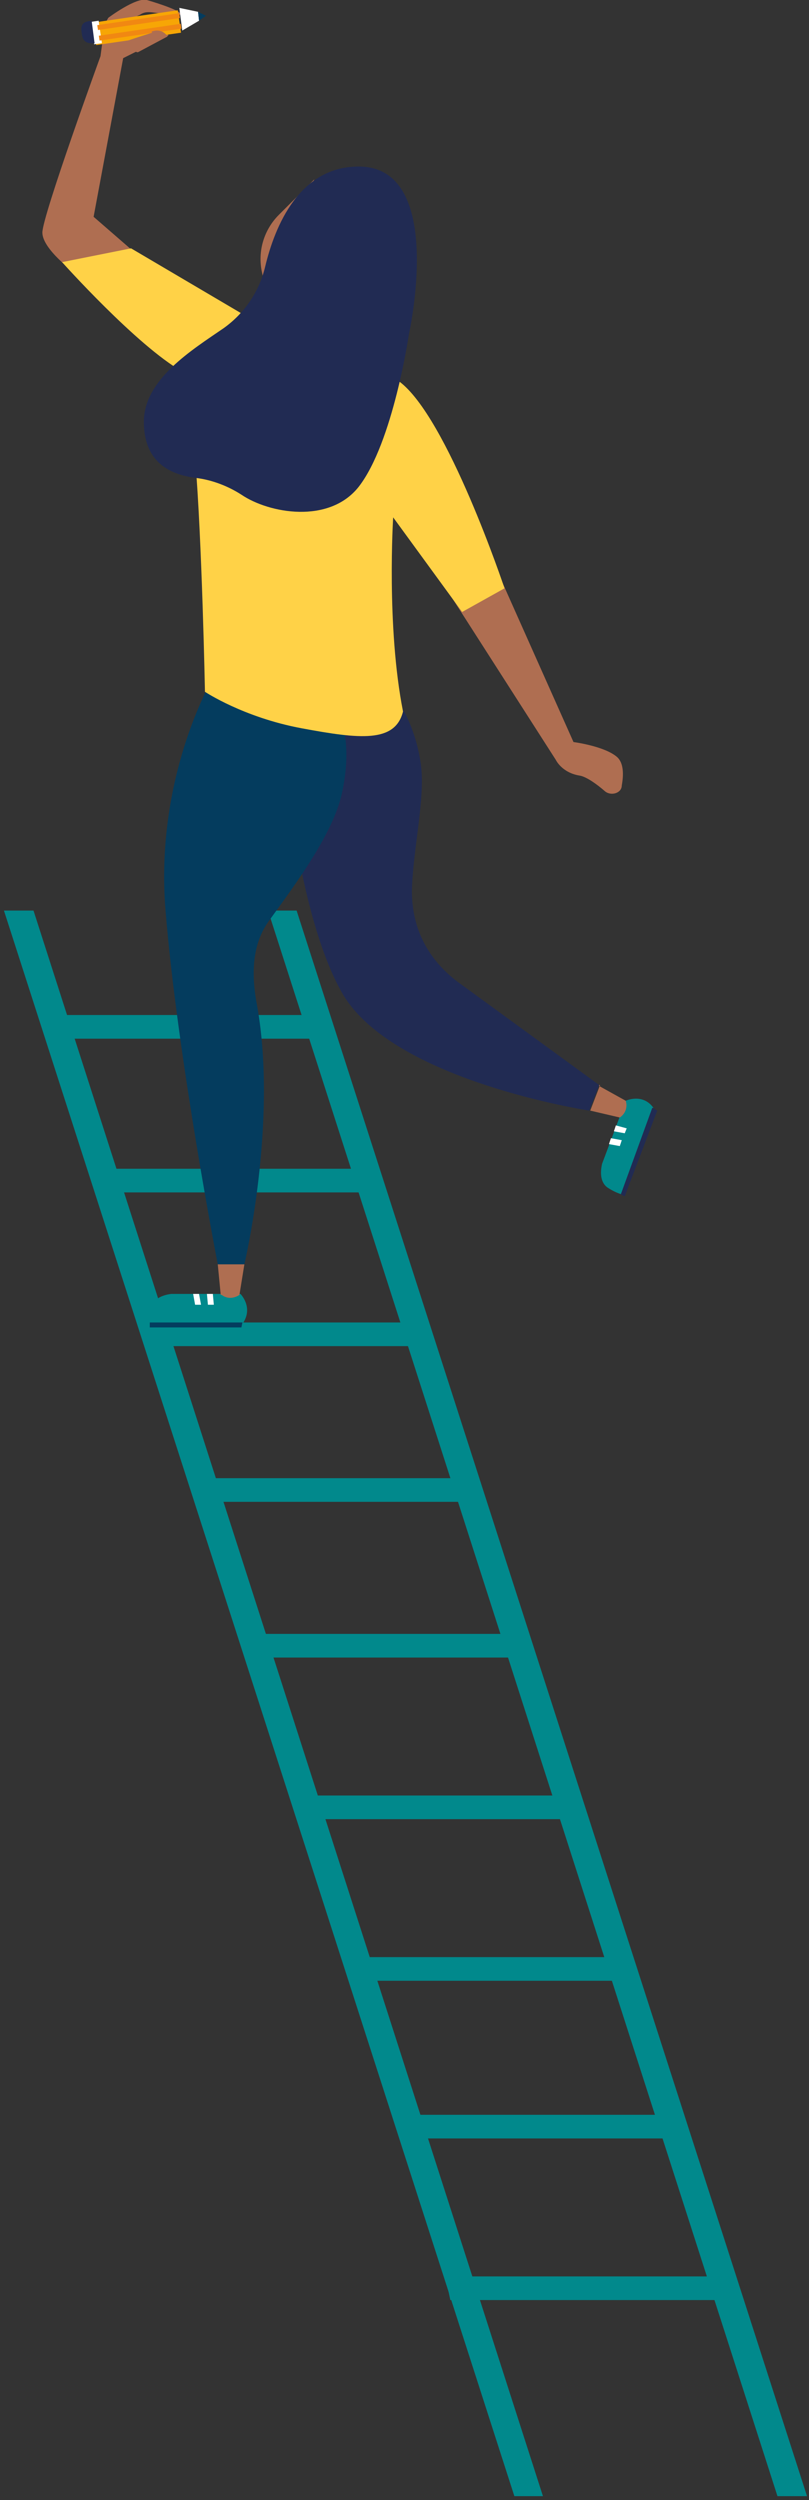 <?xml version="1.0" encoding="UTF-8"?>
<svg xmlns="http://www.w3.org/2000/svg" version="1.1" viewBox="0 0 82.1 253.7">
  <rect x="0" y="0" width="82.1" height="253.7" fill="#333333" stroke="none"/>
  <!-- Generator: Adobe Illustrator 28.7.10, SVG Export Plug-In . SVG Version: 1.2.0 Build 236)  -->
  <g>
    <g id="Laag_1">
      <g id="Laag_1-2" data-name="Laag_1">
        <g>
          <polygon points="78.9 253.3 27.2 92.4 30.1 92.4 81.9 253.3 78.9 253.3" fill="#01898c"/>
          <polygon points="52.2 253.3 .4 92.4 3.4 92.4 55.1 253.3 52.2 253.3" fill="#01898c"/>
          <polygon points="43.5 134.2 43.5 136.6 15.8 136.6 15.3 134.2 43.5 134.2" fill="#01898c"/>
          <polygon points="37.8 118.6 37.8 121 10.1 121 9.6 118.6 37.8 118.6" fill="#01898c"/>
          <polygon points="33.1 103 33.1 105.4 5.3 105.4 4.9 103 33.1 103" fill="#01898c"/>
          <polygon points="48.6 150 48.6 152.4 20.9 152.4 20.4 150 48.6 150" fill="#01898c"/>
          <polygon points="53.3 165.8 53.3 168.2 25.6 168.2 25.1 165.8 53.3 165.8" fill="#01898c"/>
          <polygon points="58.2 182.2 59.3 184.6 31.6 184.6 31.1 182.2 58.2 182.2" fill="#01898c"/>
          <polygon points="63.4 198.6 64.5 201 36.8 201 36.3 198.6 63.4 198.6" fill="#01898c"/>
          <polygon points="68.3 214.6 69.4 217 41.7 217 41.2 214.6 68.3 214.6" fill="#01898c"/>
          <polygon points="72.3 231 73.4 233.4 45.7 233.4 45.2 231 72.3 231" fill="#01898c"/>
        </g>
        <g>
          <g>
            <path d="M63.5,111.7l-2.4,6.4c-.2.9-.2,2,.7,2.5,0,0,.6.4,1.3.6.4,0,3.2-8.8,3.2-8.8h0c-1.1-1.5-2.8-.7-2.8-.7h0Z" fill="#01898c"/>
            <polygon points="63 121.2 66.2 112.4 66.7 112.7 63.4 121.4 63 121.2" fill="#212b53"/>
            <polygon points="62.5 114.2 62.3 114.8 63.4 115 63.6 114.5 62.5 114.2" fill="#fff"/>
            <polygon points="62 115.5 61.8 116.1 62.9 116.3 63.1 115.7 62 115.5" fill="#fff"/>
            <path d="M60.8,110.2l2.7,1.5h0c.2.6,0,1.3-.6,1.7h0l-3-.7,1-2.6h-.1Z" fill="#af6e51"/>
          </g>
          <path d="M39.3,69.6s2.7,2.9,3.4,7.9c.5,3.4-.8,8.7-.9,12.9,0,3.8,1.6,6.9,4.6,9.2l14.4,10.5-1,2.6s-19.8-3-25-11.8c-5.2-8.9-6.4-28.9-6.4-28.9,0,0,10.9-2.4,10.9-2.4Z" fill="#212b53"/>
          <path d="M50.8,58.7l7.4,16.6s3.1.4,4.4,1.5c.7.6.7,1.8.5,2.9,0,.8-1.1,1.1-1.7.6-.8-.7-1.9-1.5-2.6-1.6-1.8-.3-2.4-1.6-2.4-1.6l-10.7-16.7,5-1.6h0Z" fill="#af6e51"/>
          <path d="M13.3,25.3l-3.8-3.3,3-16.1,4.6-2.3s-.5-.9-1.6-.5-2.1.2-2.1.2c0,0-.9-1.1.8-1.8.9-.6,1.5,0,4.2,0,0-.5-3.5-1.5-3.5-1.5-1.1-.3-3.9,1.8-3.9,1.8-.2.3-.3.6-.4.9l-.4,3s-5.9,16.2-5.9,17.9,3.3,4.1,3.3,4.1l5.8-2.4h-.1Z" fill="#af6e51"/>
          <path d="M33.8,71.3s2.3,2.8.9,9.2c-.9,4.1-4.7,9.2-7.3,12.8-1.9,2.5-1.9,5.7-1.3,8.8,2.1,11.8-1.3,26.2-1.3,26.2h-2.7s-4.1-21.1-5.3-35.9c-1.1-13.4,4.6-23.2,4.7-23.4l12.4,2.3h-.1Z" fill="#043c5e"/>
          <g>
            <g>
              <rect x="9.6" y="1.6" width="8.7" height="2.3" transform="translate(-.3 2.1) rotate(-8.3)" fill="#f7a605"/>
              <rect x="9.4" y="2.2" width=".8" height="2.3" transform="translate(-.4 1.4) rotate(-8.3)" fill="#fff"/>
              <path d="M9.6,4.4c-.6,0-1.2,0-1.3-1-.2-1.1.3-1.2,1-1.3l.3,2.3Z" fill="#212b53"/>
              <polygon points="18.5 3.1 20.2 2.1 20.1 1.2 18.2 .8 18.5 3.1" fill="#fff"/>
              <polygon points="20.2 2.1 20.9 1.6 20.1 1.2 20.2 2.1" fill="#043c5e"/>
            </g>
            <rect x="10" y="3" width="8.4" height=".5" transform="translate(-.3 2.1) rotate(-8.3)" fill="#f18812"/>
            <rect x="9.9" y="1.9" width="8.4" height=".5" transform="translate(-.2 2.1) rotate(-8.3)" fill="#f18812"/>
          </g>
          <path d="M40.5,38.7c4.9,3.6,10.7,21,10.7,21l-4.3,2.4-7-9.6s-.7,11.1,1,19.7c-.8,3.2-4.4,2.8-10.3,1.7-5.9-1.1-9.8-3.7-9.8-3.7,0,0-.3-15.5-1-23.7-.8-8.2.7-9.1-1.3-8.8-4.6-2.6-12.2-11.1-12.2-11.1l7-1.4,15.1,8.9s7.4,1.9,12.1,4.5h0Z" fill="#ffd247"/>
          <path d="M31.9,18.2l-3.6,3.6c-1.5,1.5-2.2,3.7-1.7,5.9l.4,1.9,4.9-11.4h0Z" fill="#af6e51"/>
          <path d="M36.4,16.9c8.9,0,5.1,17,5.1,17,0,0-1.6,11-5.1,15.5-3,3.8-9.1,2.7-11.9.8-1.4-.9-3-1.5-4.6-1.7-2.4-.3-5.3-1.4-5.3-5.7s4.9-7.3,8.1-9.5c2.1-1.5,3.6-3.7,4.2-6.2,1-4.2,3.5-10.2,9.5-10.2h0Z" fill="#212b53"/>
          <g>
            <path d="M24.3,131.3h-6.9c-.9.1-1.9.5-2.1,1.5,0,0-.1.7,0,1.4.2.4,9.4,0,9.4,0h0c1-1.6-.3-2.9-.3-2.9h-.1Z" fill="#01898c"/>
            <polygon points="15.2 134.2 24.6 134.2 24.5 134.7 15.2 134.7 15.2 134.2" fill="#043c5e"/>
            <polygon points="21.6 131.3 21 131.3 21.1 132.4 21.7 132.4 21.6 131.3" fill="#fff"/>
            <polygon points="20.2 131.3 19.6 131.3 19.8 132.4 20.4 132.4 20.2 131.3" fill="#fff"/>
            <path d="M24.8,128.3l-.5,3.1h0c-.6.4-1.3.4-1.8,0h-.1l-.3-3.1s2.7,0,2.7,0Z" fill="#af6e51"/>
          </g>
          <path d="M15.4,3.2c1.1-.4,1.6.5,1.6.5l-3,1.6h-.1c-.5-.2-1.5-.7-2-.7.3-.3,3-1.1,3.6-1.3h-.1Z" fill="#af6e51"/>
        </g>
      </g>
    </g>
  </g>
</svg>